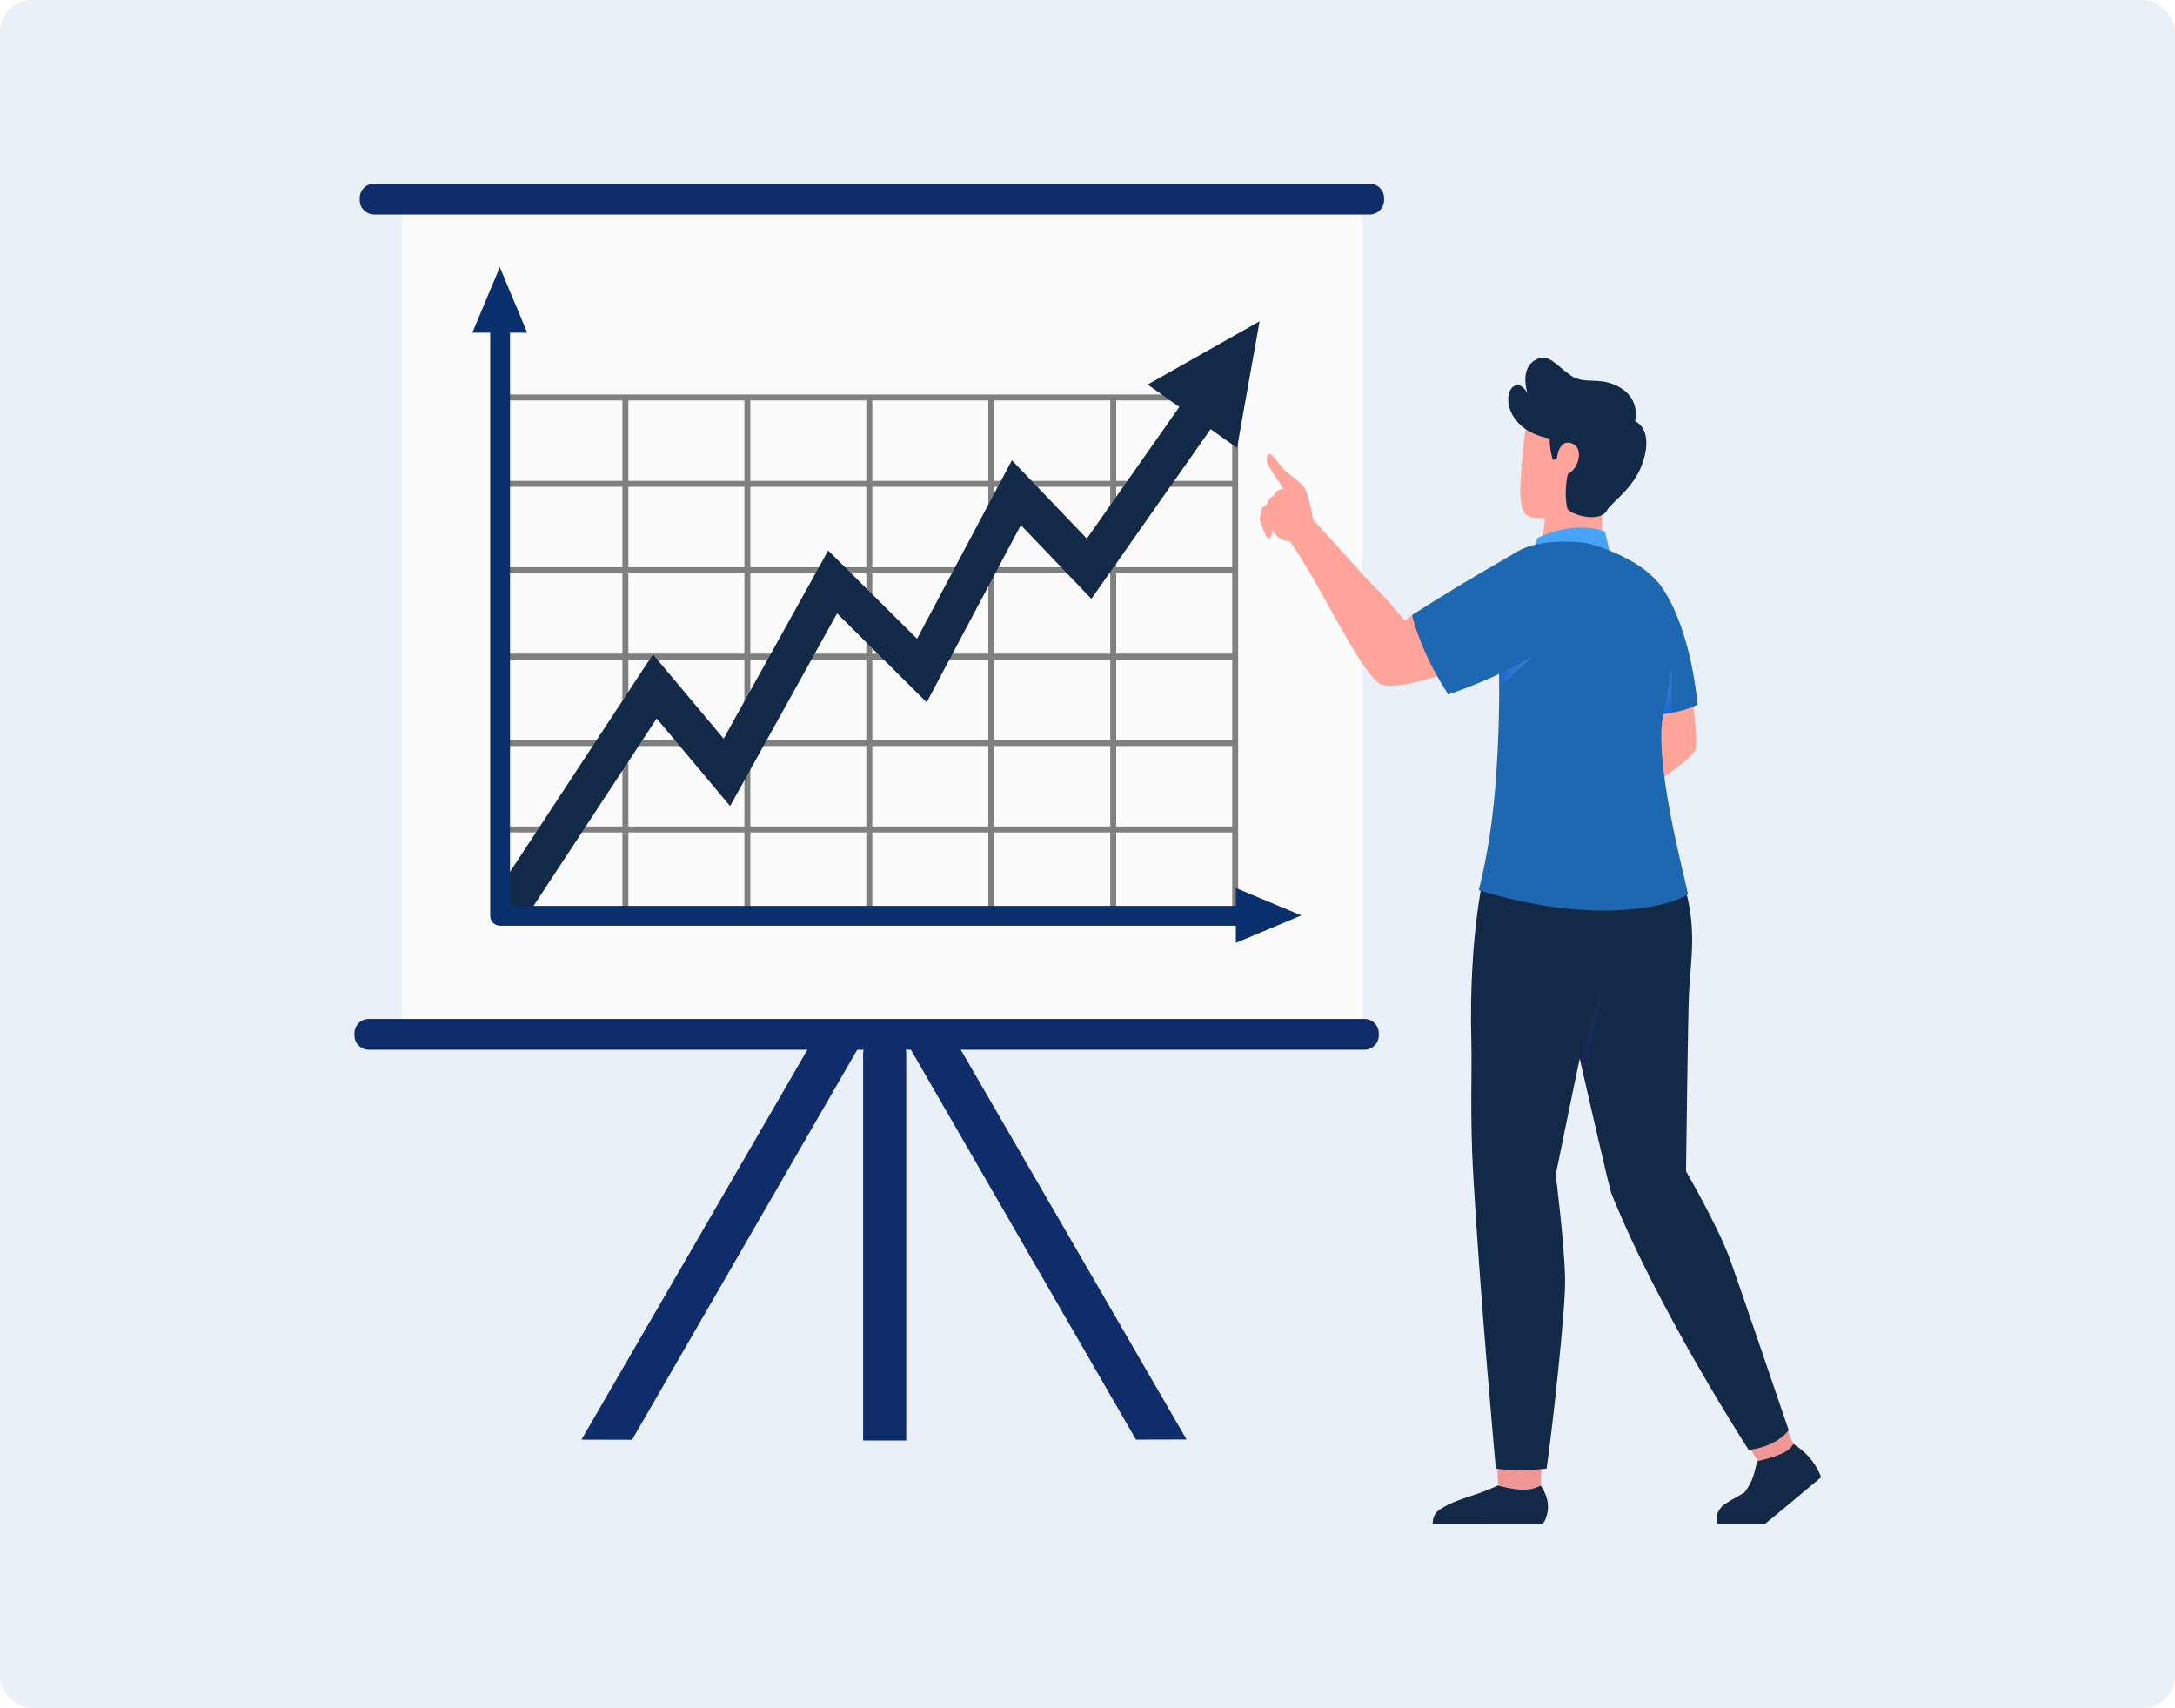 <svg width="675" height="530" viewBox="0 0 675 530" fill="none" xmlns="http://www.w3.org/2000/svg">
<rect width="675" height="530" rx="10" fill="#1E68B2" fill-opacity="0.1"/>
<path d="M422.713 66.554H124.746V318.364H422.713V66.554Z" fill="#FBFBFB"/>
<path d="M384.259 285.101H155.316V122.418H384.259V285.101ZM157.161 283.254H382.412V124.265H157.161V283.254Z" fill="#808080"/>
<path d="M383.336 256.461H156.238V258.307H383.336V256.461Z" fill="#808080"/>
<path d="M383.336 229.645H156.238V231.491H383.336V229.645Z" fill="#808080"/>
<path d="M383.336 202.836H156.238V204.682H383.336V202.836Z" fill="#808080"/>
<path d="M383.336 176.027H156.238V177.873H383.336V176.027Z" fill="#808080"/>
<path d="M383.336 149.224H156.238V151.071H383.336V149.224Z" fill="#808080"/>
<path d="M346.411 123.346H344.564V284.182H346.411V123.346Z" fill="#808080"/>
<path d="M308.558 123.346H306.712V284.182H308.558V123.346Z" fill="#808080"/>
<path d="M270.707 123.346H268.861V284.182H270.707V123.346Z" fill="#808080"/>
<path d="M232.864 123.346H231.017V284.182H232.864V123.346Z" fill="#808080"/>
<path d="M195.01 123.346H193.163V284.182H195.01V123.346Z" fill="#808080"/>
<path d="M163.365 284.475L153.421 277.942L202.638 203.046L224.579 229.215L257.017 170.827L284.603 198.209L314.043 142.829L337.294 167.136L366.57 125.466L376.306 132.307L338.704 185.826L316.822 162.948L287.591 217.938L259.787 190.341L226.577 250.117L203.798 222.948L163.365 284.475Z" fill="#132948"/>
<path d="M393.704 279.815L383.54 275.558V281.106H158.289V103.243H163.622L159.365 93.08L155.108 82.917L150.851 93.08L146.594 103.243H152.133V284.183C152.133 285.882 153.511 287.26 155.21 287.26H383.539V292.586L393.702 288.329L403.866 284.072L393.704 279.815Z" fill="#092F6D"/>
<path d="M370.04 129.164L356.168 119.338L373.538 109.519L390.908 99.7L387.408 119.345L383.91 138.988L370.04 129.164Z" fill="#132948"/>
<path d="M425.095 66.558H116.083C113.637 66.558 111.638 64.558 111.638 62.113V61.445C111.638 59 113.639 57 116.083 57H425.095C427.54 57 429.54 59.001 429.54 61.445V62.113C429.54 64.557 427.54 66.558 425.095 66.558Z" fill="#0F2D6B"/>
<path d="M423.457 325.745H114.445C112 325.745 110 323.744 110 321.3V320.632C110 318.187 112.001 316.188 114.445 316.188H423.457C425.902 316.188 427.902 318.187 427.902 320.632V321.3C427.903 323.744 425.902 325.745 423.457 325.745Z" fill="#0F2D6B"/>
<path d="M281.243 447H267.861V327.046C267.861 323.623 270.661 320.823 274.084 320.823H275.019C278.442 320.823 281.242 323.623 281.242 327.046V447H281.243Z" fill="#0F2D6B"/>
<path d="M196.159 446.774L180.463 446.73L254.601 318.785C255.525 317.185 257.559 316.613 259.119 317.514L265.032 320.928C266.593 321.829 267.114 323.876 266.19 325.477L196.159 446.774Z" fill="#0F2D6B"/>
<path d="M352.55 446.727L368.246 446.683L294.108 318.738C293.184 317.138 291.152 316.566 289.59 317.467L283.677 320.881C282.116 321.782 281.595 323.829 282.518 325.429L352.55 446.727Z" fill="#0F2D6B"/>
<path d="M552.66 451.62C549.111 453.103 545.545 453.35 545.545 453.35L542.254 448.051L552.713 438.38C552.713 438.38 555.17 445.207 556.526 448.02C556.526 448.02 556.209 450.137 552.66 451.62Z" fill="#EF9795"/>
<path d="M534.417 467.442C535.204 466.576 538.376 464.895 541.322 463.178C544.9 458.785 544.672 454.434 545.545 453.348C545.545 453.348 549.031 452.714 552.58 451.231C556.129 449.748 556.528 448.016 556.528 448.016C558.17 449.182 562.742 451.936 565.178 458.397C565.178 458.397 551.479 469.908 547.598 472.996C547.598 472.996 536.004 472.984 533.046 472.996C532.573 471.535 532.36 469.706 534.417 467.442Z" fill="#132948"/>
<path d="M478.11 460.921C478.11 460.921 475.874 462.343 470.309 461.916C469.422 461.848 466.248 461.304 464.955 460.921C464.955 460.921 462.428 462.163 458.652 463.487C455.035 464.753 450.242 466.046 446.753 468.466C444.224 470.218 444.665 472.989 444.665 472.989L477.661 473.001C478.393 473.001 479.069 472.605 479.396 471.95C480.326 470.078 481.613 465.9 478.11 460.921Z" fill="#132948"/>
<path d="M519.144 265.945C522.546 272.924 524.664 279.851 525.093 288.863C525.4 295.292 524.479 301.905 524.145 308.762C523.861 314.653 523.247 363.444 523.247 363.444C523.247 363.444 533.414 380.935 537.117 391.386C540.821 401.84 555.121 443.821 555.121 443.821C550.672 449.329 542.7 449.924 542.7 449.924C542.7 449.924 514.577 406.538 500.074 370.296C499.449 368.734 492.277 337.336 491.558 334.162C490.978 331.601 490.489 329.34 490.067 327.428C489.962 326.972 489.873 326.5 489.768 326.061C489.243 323.571 488.752 321.115 488.26 318.695C483.542 295.039 480.772 275.239 480.772 275.239L519.144 265.945Z" fill="#132948"/>
<path opacity="0.5" d="M488.262 318.698C488.754 321.118 489.243 323.574 489.77 326.063C489.876 326.502 489.964 326.975 490.069 327.431C490.489 329.343 490.981 331.605 491.56 334.164C492.858 326.694 495.167 317.601 496.787 308.89C499.11 296.401 494.663 297.547 494.663 297.547L488.262 318.698Z" fill="url(#paint0_linear_1_10814)"/>
<path d="M478.527 453.842C478.169 457.688 478.107 460.916 478.107 460.916C473.836 463.962 464.95 460.916 464.95 460.916C464.95 460.916 464.806 457.478 464.559 453.842H478.527Z" fill="#EF9795"/>
<path d="M461.16 268.49H499.205C501.31 275.952 501.815 280.909 500.666 293.347C499.518 305.785 492.851 316.861 491.321 323.557C489.79 330.255 482.816 364.549 482.816 364.549C482.816 364.549 485.533 385.979 485.724 397.067C485.877 405.914 481.981 441.784 479.979 455.722C479.979 455.722 470.636 456.833 464.231 455.681C464.231 455.681 459.455 404.005 457.191 364.268C456.182 346.571 456.847 331.36 456.64 323.933C455.655 288.451 461.16 268.49 461.16 268.49Z" fill="#132948"/>
<path d="M472.227 144.197C472.695 137.056 473.956 130.432 473.956 130.432C474.634 122.354 485.862 121.514 492.373 121.756C498.885 121.998 510.936 129.188 503.116 146.264C501.666 149.43 499.717 150.537 497.658 150.93C496.156 162.966 498.166 173.523 498.166 173.523C492.502 174.857 485.472 174.083 481.372 173.408C479.281 173.062 477.947 172.733 477.947 172.733C478.969 165.678 479.313 162.607 479.537 160.646C475.032 161.177 473.373 159.589 473.373 159.589C471.193 156.599 471.809 150.449 472.227 144.197Z" fill="#FFA49A"/>
<path d="M499.571 171.344L498.105 164.963C498.105 164.963 489.462 161.076 477.115 166.94L476.11 170.297" fill="url(#paint1_linear_1_10814)"/>
<path d="M525.101 215.529C525.101 215.529 526.903 229.392 526.267 232.251C525.632 235.11 512.497 244.009 512.497 244.009C512.497 244.009 511.861 219.328 513.027 216.893C514.193 214.457 525.101 215.529 525.101 215.529Z" fill="#FFA49A"/>
<path d="M506.131 222.186C511.487 222.22 515.639 221.779 518.774 221.203C524.536 220.135 526.858 218.593 526.858 218.593C523.757 189.985 514.368 180.528 514.368 180.528L506.961 217.983L506.131 222.186Z" fill="#1E68B2"/>
<path opacity="0.5" d="M506.133 222.185C511.488 222.219 515.64 221.779 518.776 221.202C518.793 214.559 518.691 206.797 518.691 206.797L511.471 208.627L506.963 217.982L506.133 222.185Z" fill="url(#paint2_linear_1_10814)"/>
<path d="M463.557 249.591C462.049 264.285 459.49 273.708 458.947 276.267C499.504 288.588 522.112 279.369 523.858 277.403C522.519 270.776 512.943 235.575 516.282 221.153C519.96 205.205 519.96 191.562 516.74 184.257C512.062 173.715 493.555 168.801 493.555 168.801C490.148 167.852 477.607 167.191 471.048 171.055C463.066 175.749 457.609 178.935 457.609 178.935C455.337 185.477 462.913 194.731 464.828 202.408C464.862 202.51 464.879 202.646 464.896 202.798C465.116 204.273 465.269 208.103 465.269 213.272C465.286 222.898 464.828 237.185 463.557 249.591Z" fill="#1E68B2"/>
<path opacity="0.5" d="M464.898 202.796C465.118 204.27 465.271 208.101 465.271 213.27L475.372 203.813L464.898 202.796Z" fill="url(#paint3_linear_1_10814)"/>
<path d="M391.479 158.371C391.743 157.152 393.28 156.411 393.28 156.411C393.599 154.398 394.89 154.208 395.207 153.89C395.524 153.571 395.644 152.749 396.338 152.361C397.185 151.885 398.254 151.585 398.254 151.585C398.254 151.585 395.043 146.783 394.023 145.131C392.699 142.985 393.024 141.048 393.943 140.908C394.861 140.767 397.182 144.3 398.453 145.714C399.724 147.126 403.664 149.515 404.808 151.293C406.042 153.21 407.166 159.267 407.505 161.228C409.001 162.867 414.899 169.332 419.804 174.83C421.771 177.034 425.71 181.32 428.262 183.842C429.538 185.103 434.062 190.16 435.899 192.504C437.621 191.412 439.461 190.239 441.388 189.017C441.388 189.023 443.224 197.659 450.254 208.436C440.355 211.919 430.96 213.938 428.037 212.065C427.761 211.887 427.495 211.68 427.24 211.451C427.144 211.402 427.054 211.334 426.968 211.246C421.992 206.121 414.421 191.717 408.349 180.932C404.657 174.376 401.256 169.305 400.332 167.951C395.999 167.785 394.973 164.252 394.973 164.252C394.973 164.252 394.921 167.112 393.543 166.945C393.065 166.887 392.701 165.904 392.245 164.835C391.735 163.635 391.001 161.658 391.001 161.206C391.002 160.348 391.214 159.589 391.479 158.371Z" fill="#FFA49A"/>
<path d="M465.39 174.651C472.928 171.181 480.29 173.417 483.202 177.272C483.202 177.272 491.264 186.423 485.104 195.676C480.819 202.113 465.761 209.799 449.477 215.527C440.543 201.83 438.211 190.854 438.211 190.848C447.188 185.152 457.433 178.745 465.39 174.651Z" fill="#1E68B2"/>
<path d="M471.238 119.547C472.27 119.627 473.356 120.765 474.044 122.037C473.298 119.671 472.349 114.091 476.375 111.768C480.549 109.358 482.515 113.083 487.562 116.556C491.438 119.223 495.546 117.145 500.842 119.299C509.609 122.865 507.445 130.705 507.445 130.705C510.602 132.202 512.333 136.871 509.518 144.345C506.703 151.819 499.847 156.159 498.797 158.254C496.615 162.605 486.955 159.568 486.435 157.786C485.408 154.263 486.087 147.194 487.069 146.079C489.457 143.367 490.465 139.962 488.875 138.571C486.189 136.219 484.687 141.481 484.687 141.481L481.945 142.782C481.945 142.782 480.822 139.381 480.964 136.078C465.782 133.37 466.131 119.154 471.238 119.547Z" fill="#132948"/>
<path d="M483.122 142.987C483.21 141.674 483.488 139.247 485.001 137.901C486.515 136.556 490.381 137.649 489.989 141.655C489.598 145.662 486.223 148.192 484.179 147.25C482.996 146.706 483.051 144.035 483.122 142.987Z" fill="#FFA49A"/>
<defs>
<linearGradient id="paint0_linear_1_10814" x1="497.457" y1="315.843" x2="488.262" y2="315.843" gradientUnits="userSpaceOnUse">
<stop stop-color="#283770"/>
<stop offset="1" stop-color="#141A5A"/>
</linearGradient>
<linearGradient id="paint1_linear_1_10814" x1="487.842" y1="162.629" x2="487.842" y2="296.193" gradientUnits="userSpaceOnUse">
<stop stop-color="#49A5F7"/>
<stop offset="1" stop-color="#1C6CEB"/>
</linearGradient>
<linearGradient id="paint2_linear_1_10814" x1="514.543" y1="206.478" x2="512.566" y2="220.884" gradientUnits="userSpaceOnUse">
<stop stop-color="#49A5F7"/>
<stop offset="1" stop-color="#1C6CEB"/>
</linearGradient>
<linearGradient id="paint3_linear_1_10814" x1="475.372" y1="208.033" x2="464.899" y2="208.033" gradientUnits="userSpaceOnUse">
<stop stop-color="#49A5F7"/>
<stop offset="1" stop-color="#1C6CEB"/>
</linearGradient>
</defs>
</svg>
